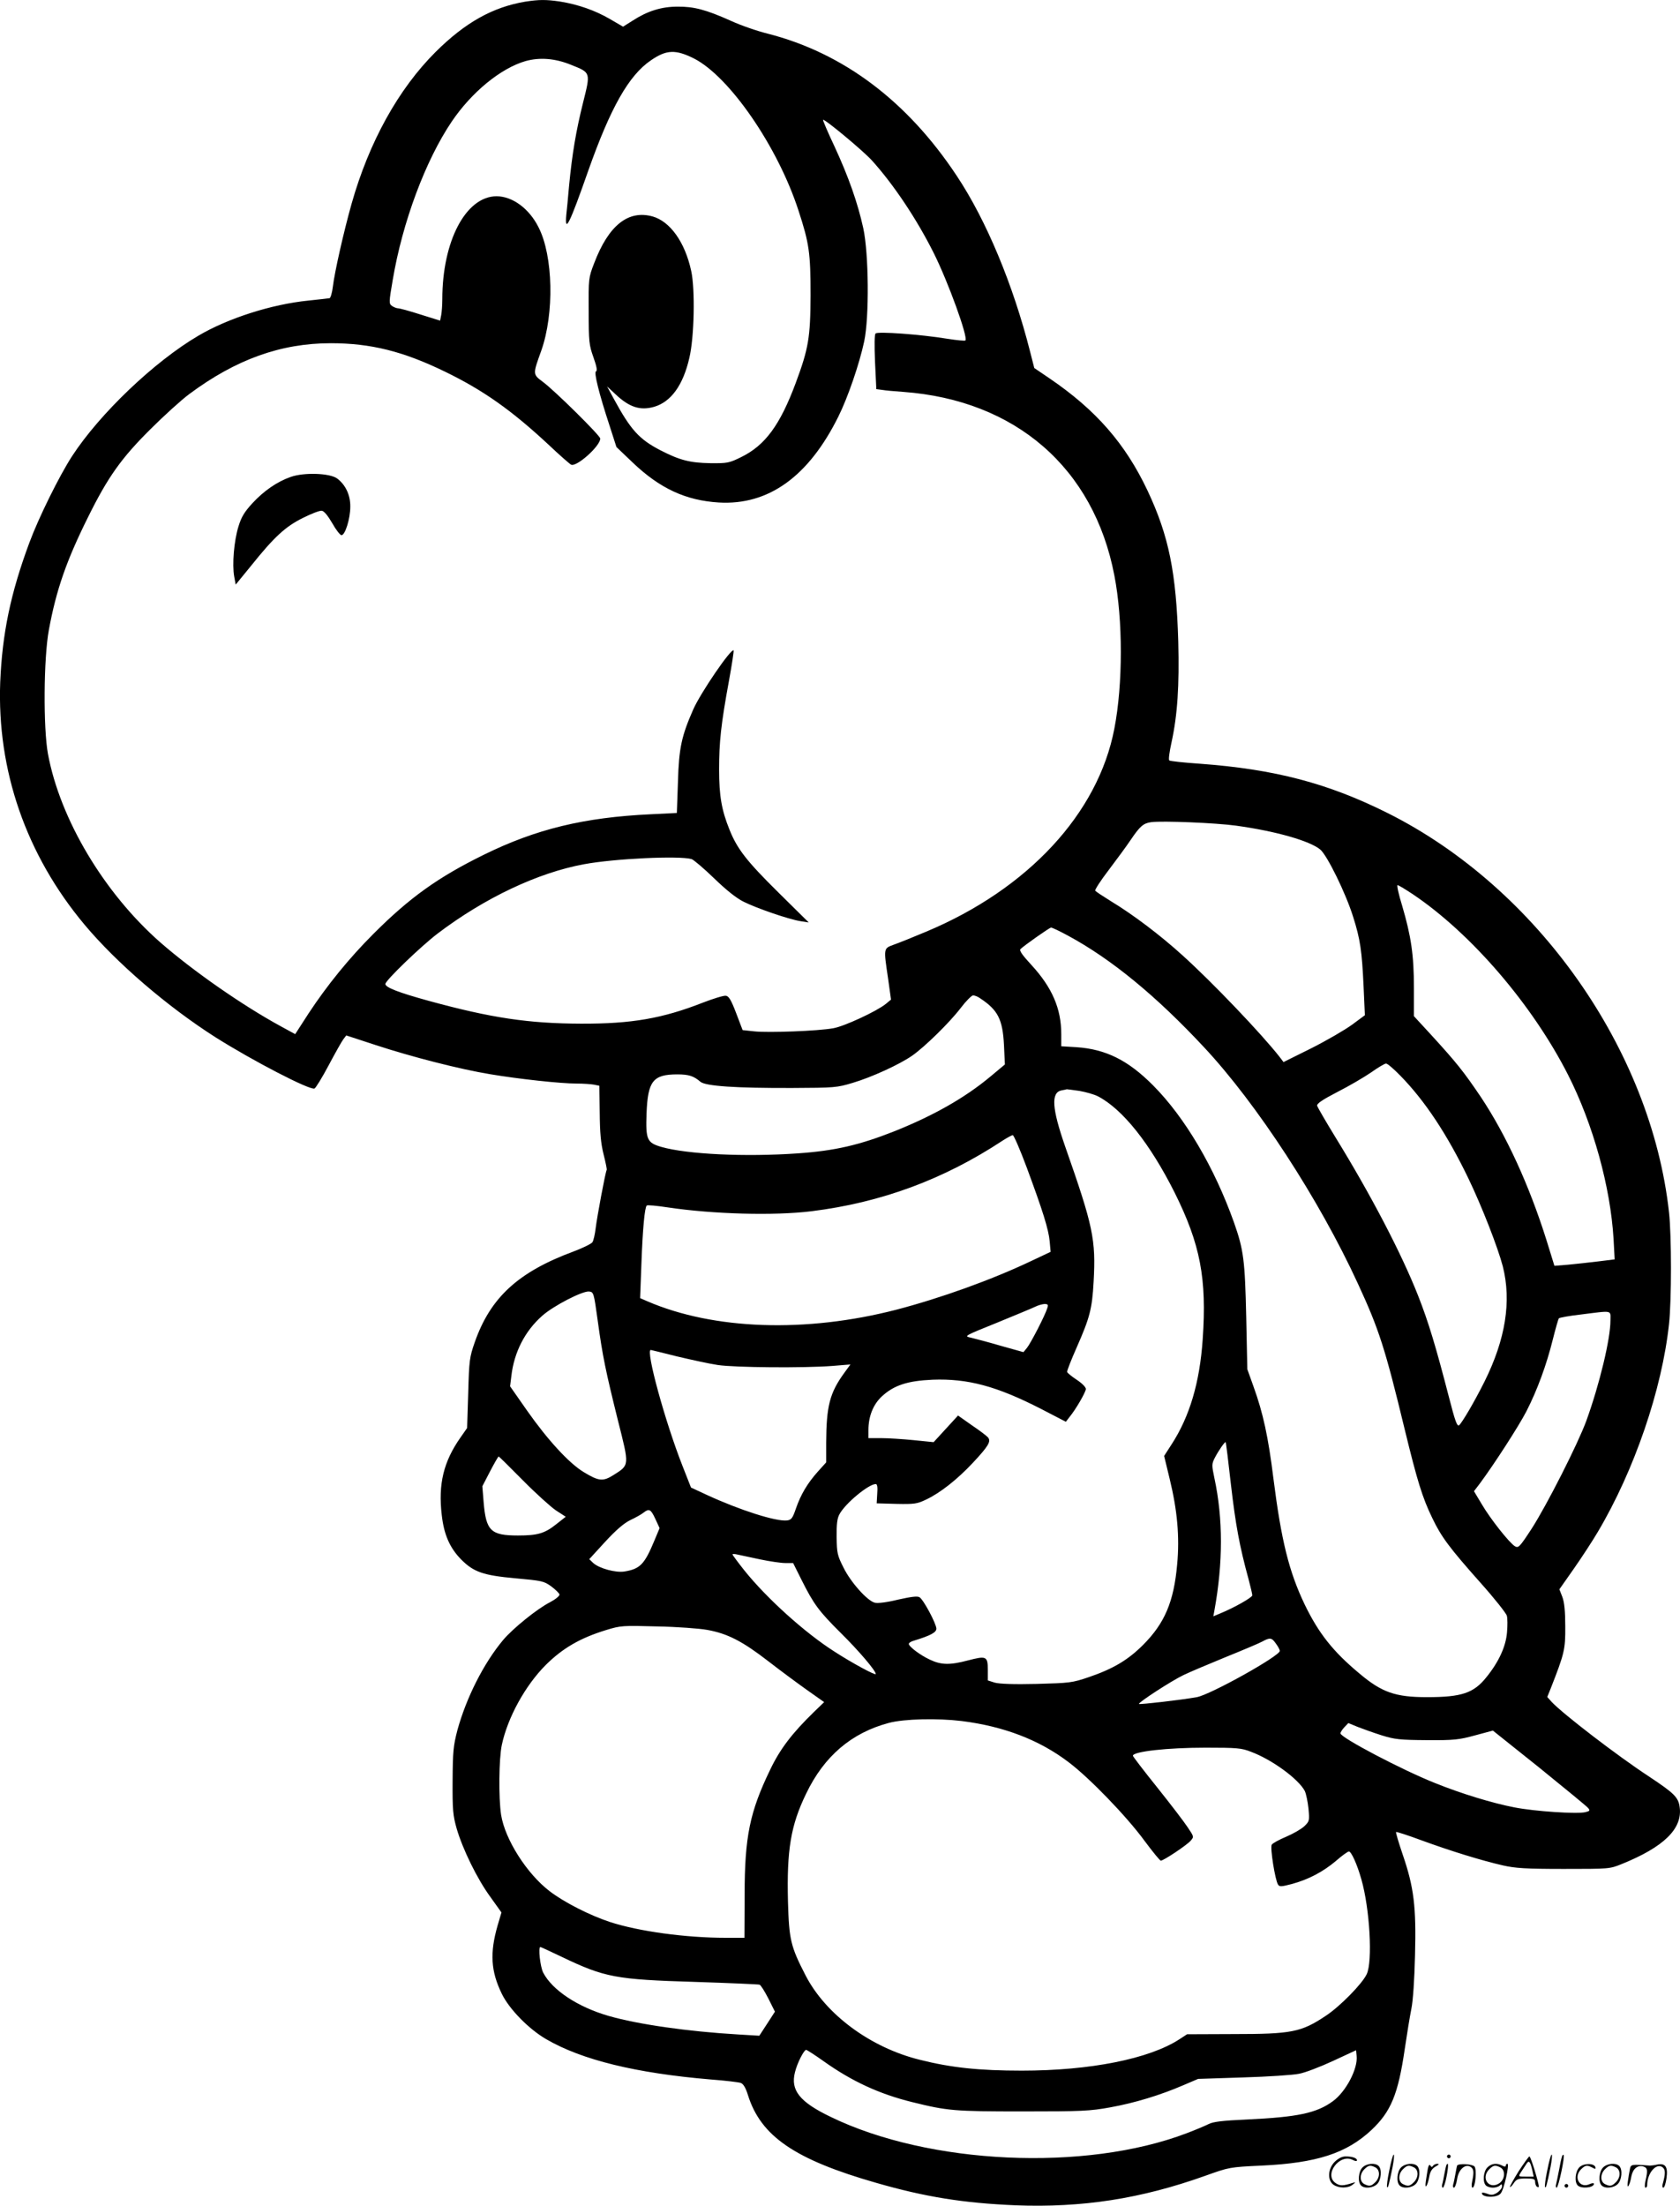 <svg version="1.0" xmlns="http://www.w3.org/2000/svg"
  viewBox="0 0 914.692 1200.641"
 preserveAspectRatio="xMidYMid meet">
<g transform="translate(-0.18,1200.827) scale(0.1,-0.1)"
fill="#000000" stroke="none">
<path d="M2860 11999 c-176 -30 -325 -113 -486 -273 -203 -202 -363 -491 -458
-827 -43 -153 -93 -374 -102 -452 -4 -32 -12 -60 -18 -62 -6 -1 -58 -7 -116
-13 -199 -20 -437 -96 -598 -191 -239 -140 -537 -424 -688 -656 -70 -108 -182
-335 -232 -470 -103 -277 -148 -496 -159 -760 -18 -480 141 -940 459 -1320
175 -209 451 -446 713 -613 203 -128 513 -289 539 -279 7 3 42 60 77 126 35
66 71 130 80 142 l16 21 159 -52 c198 -65 460 -132 624 -159 155 -26 383 -51
471 -51 37 0 79 -3 95 -6 l29 -6 2 -146 c1 -110 6 -167 21 -227 11 -44 19 -82
17 -85 -7 -11 -53 -258 -60 -317 -4 -34 -12 -69 -18 -77 -7 -9 -54 -32 -105
-51 -299 -111 -450 -250 -535 -492 -29 -83 -31 -99 -36 -278 l-6 -190 -37 -53
c-91 -130 -121 -252 -101 -421 12 -107 44 -179 106 -242 68 -68 119 -86 295
-102 144 -13 155 -15 195 -44 23 -17 43 -37 45 -44 1 -8 -21 -26 -51 -42 -71
-36 -204 -144 -256 -206 -106 -127 -200 -313 -249 -491 -22 -85 -25 -115 -26
-275 -1 -160 2 -189 22 -260 33 -113 112 -275 184 -373 l60 -84 -21 -71 c-43
-150 -37 -249 23 -372 41 -84 147 -192 242 -247 194 -113 490 -185 894 -219
80 -6 154 -15 165 -19 14 -5 27 -27 39 -66 70 -224 255 -351 699 -478 267 -77
476 -110 757 -122 363 -14 683 35 1035 161 129 46 131 47 305 55 301 14 463
67 599 194 106 100 145 194 181 440 12 81 28 180 36 219 9 43 17 161 20 292 7
265 -6 370 -67 548 -22 65 -39 121 -36 123 2 2 65 -18 140 -46 156 -57 327
-110 442 -136 66 -15 124 -19 330 -19 247 0 251 0 315 26 231 93 333 193 317
310 -7 54 -30 76 -167 167 -174 114 -469 341 -530 406 l-24 27 19 47 c74 189
80 211 79 337 0 83 -5 132 -16 161 l-16 41 80 114 c44 63 102 152 129 198 199
335 350 776 388 1133 14 126 14 481 0 606 -97 886 -717 1766 -1531 2174 -326
163 -616 239 -1023 269 -88 6 -163 14 -167 18 -5 4 1 47 12 97 33 151 43 310
37 549 -11 377 -51 575 -167 822 -121 256 -281 440 -536 613 l-81 55 -23 90
c-92 363 -238 714 -399 956 -270 408 -619 669 -1029 774 -57 14 -147 45 -201
70 -136 61 -202 78 -291 77 -87 0 -163 -24 -242 -75 l-54 -34 -72 42 c-79 46
-172 79 -272 95 -75 11 -113 11 -190 -1z m920 -309 c193 -98 456 -479 569
-827 59 -180 66 -232 66 -463 -1 -229 -11 -289 -81 -477 -85 -228 -166 -339
-297 -403 -65 -32 -75 -34 -168 -33 -111 2 -166 16 -271 70 -116 60 -162 111
-253 278 l-38 70 44 -41 c77 -73 136 -92 213 -70 91 27 157 117 191 266 27
112 32 376 10 474 -34 157 -115 269 -210 296 -133 37 -240 -49 -318 -254 -31
-80 -31 -83 -30 -261 0 -167 2 -185 26 -252 17 -48 22 -73 14 -76 -13 -4 16
-121 74 -297 l37 -115 89 -85 c148 -141 289 -206 468 -217 271 -16 489 141
651 467 52 104 115 288 141 410 28 132 25 478 -5 616 -30 137 -80 280 -158
448 -36 76 -63 140 -61 142 7 7 213 -164 264 -219 119 -131 246 -321 339 -507
78 -156 188 -459 172 -475 -3 -3 -46 1 -97 9 -146 24 -380 41 -392 29 -6 -6
-7 -60 -3 -156 l7 -147 31 -4 c17 -3 69 -8 116 -11 611 -45 1037 -414 1149
-999 47 -241 47 -592 0 -834 -88 -461 -470 -873 -1024 -1105 -71 -30 -151 -62
-177 -71 -56 -21 -56 -16 -31 -184 l16 -115 -29 -24 c-50 -40 -226 -122 -286
-132 -82 -15 -352 -25 -428 -17 l-65 7 -35 92 c-27 71 -40 93 -56 95 -11 2
-67 -15 -124 -37 -222 -87 -389 -116 -665 -115 -286 1 -488 31 -828 124 -164
45 -237 73 -237 92 0 19 192 204 285 275 256 194 546 331 797 377 168 31 517
47 585 28 12 -4 67 -51 122 -104 66 -64 121 -108 161 -128 74 -37 247 -96 310
-106 l45 -7 -166 164 c-170 168 -223 235 -265 340 -43 106 -57 184 -57 329 0
148 10 245 54 484 16 88 27 161 25 164 -13 13 -180 -231 -220 -322 -63 -143
-78 -210 -83 -392 l-6 -171 -141 -7 c-365 -17 -627 -81 -911 -221 -248 -122
-402 -232 -600 -430 -133 -133 -253 -281 -353 -433 l-73 -113 -77 42 c-211
115 -478 301 -658 458 -306 269 -545 670 -611 1025 -26 140 -24 521 5 676 40
217 95 376 214 615 107 216 180 319 337 475 75 75 171 162 213 193 254 189
499 277 771 277 217 0 394 -44 622 -155 208 -101 362 -210 562 -396 59 -56
115 -105 124 -110 29 -15 159 101 159 142 0 16 -249 262 -313 309 -55 41 -55
40 -8 170 71 201 65 515 -15 671 -51 102 -142 169 -229 169 -167 -1 -295 -244
-295 -561 0 -31 -3 -70 -6 -86 l-6 -30 -106 33 c-59 19 -114 34 -123 34 -8 0
-23 6 -33 13 -17 12 -17 19 4 141 53 315 178 650 321 862 108 160 267 291 403
330 77 21 160 15 248 -21 107 -43 106 -39 64 -207 -38 -153 -59 -276 -76 -453
-5 -60 -12 -131 -15 -157 -9 -104 18 -49 120 242 121 342 220 518 341 600 84
58 134 60 234 10z m2951 -4176 c218 -30 402 -83 459 -130 38 -32 139 -238 179
-366 39 -123 48 -186 57 -380 l7 -156 -69 -51 c-38 -28 -138 -86 -221 -128
l-153 -76 -22 29 c-98 125 -365 405 -528 552 -120 109 -268 221 -387 293 -45
28 -85 54 -88 59 -3 5 30 56 73 112 43 57 97 130 119 163 52 77 70 92 113 98
62 8 352 -4 461 -19z m964 -374 c318 -214 650 -601 844 -982 137 -270 231
-610 248 -894 l6 -111 -89 -11 c-49 -6 -123 -14 -164 -18 l-75 -6 -43 139
c-95 302 -219 571 -357 779 -94 139 -132 187 -272 340 l-93 101 0 155 c0 177
-15 279 -64 446 -19 61 -30 112 -25 112 6 0 43 -23 84 -50z m-1878 -225 c235
-127 479 -327 740 -607 288 -308 627 -828 838 -1287 115 -249 148 -351 255
-794 68 -279 96 -371 150 -482 49 -103 95 -164 264 -354 75 -84 139 -165 142
-178 4 -14 4 -54 1 -89 -6 -77 -44 -161 -112 -245 -69 -87 -135 -109 -324
-109 -172 0 -246 26 -368 129 -144 120 -222 219 -298 376 -85 178 -127 346
-170 686 -28 226 -56 355 -108 499 l-34 95 -6 285 c-7 309 -14 365 -67 515
-107 300 -267 571 -440 745 -136 137 -257 197 -417 208 l-83 5 0 66 c0 139
-50 254 -162 376 -49 53 -68 79 -60 87 19 19 157 116 166 117 5 1 47 -19 93
-44z m-477 -342 c95 -63 121 -114 128 -253 l5 -106 -79 -66 c-139 -116 -311
-213 -521 -297 -192 -76 -326 -107 -528 -121 -286 -20 -602 -5 -742 35 -79 23
-86 40 -81 183 7 176 35 212 168 212 62 0 89 -9 125 -40 27 -24 195 -35 500
-34 231 1 244 2 330 28 104 31 252 99 322 147 69 48 205 181 266 261 28 37 59
68 67 68 9 0 27 -7 40 -17z m2286 -420 c135 -138 255 -320 370 -558 75 -156
161 -377 188 -480 48 -190 15 -397 -100 -628 -55 -110 -121 -222 -138 -237
-11 -8 -22 24 -55 152 -72 278 -111 408 -168 553 -91 231 -257 549 -451 864
-52 85 -96 161 -99 170 -2 12 27 32 110 75 63 32 145 80 183 106 38 27 75 49
82 49 7 1 42 -29 78 -66z m-1747 -83 c35 -6 80 -19 100 -29 135 -70 284 -257
419 -526 139 -280 175 -466 152 -797 -16 -235 -71 -421 -170 -573 l-40 -62 30
-124 c42 -172 55 -317 41 -466 -18 -204 -68 -321 -186 -439 -82 -82 -163 -130
-295 -175 -91 -31 -104 -32 -284 -37 -126 -3 -202 0 -228 7 l-38 12 0 58 c0
74 -8 77 -108 51 -98 -26 -146 -25 -207 4 -52 24 -115 71 -115 86 0 5 10 12
23 16 95 29 127 46 127 67 -1 28 -70 158 -92 171 -12 7 -44 3 -116 -13 -61
-15 -110 -21 -127 -17 -41 10 -132 112 -171 192 -33 65 -36 79 -37 165 -1 70
3 102 15 124 31 59 159 165 198 165 8 0 11 -18 8 -52 l-3 -53 107 -3 c98 -2
113 0 161 23 77 36 171 110 256 201 84 90 100 116 82 138 -7 8 -46 38 -88 66
l-75 53 -67 -73 -66 -72 -109 11 c-60 6 -140 11 -178 11 l-68 0 0 43 c0 76 26
140 73 184 66 61 140 85 277 91 191 7 348 -35 590 -159 l135 -70 20 26 c34 41
87 133 89 152 0 10 -19 30 -49 50 -27 18 -51 37 -53 43 -2 5 22 66 53 136 70
159 83 208 91 353 13 233 -2 303 -155 739 -72 207 -78 294 -19 305 13 2 25 5
28 6 3 0 34 -4 69 -9z m-287 -417 c87 -235 119 -336 125 -403 l5 -56 -108 -51
c-215 -102 -491 -201 -732 -264 -492 -127 -994 -110 -1356 46 l-39 17 7 186
c7 194 18 307 29 318 3 4 55 -1 114 -10 248 -37 580 -46 783 -21 379 47 720
173 1040 384 25 16 50 30 56 30 5 1 40 -79 76 -176z m-2336 -833 c27 -196 43
-273 110 -543 63 -250 64 -242 -24 -298 -57 -36 -80 -34 -162 16 -80 48 -197
176 -308 334 l-93 133 7 57 c15 129 74 244 168 327 62 55 220 136 255 132 25
-3 26 -6 47 -158z m2448 68 c-11 -38 -90 -191 -111 -217 l-19 -23 -125 35
c-68 20 -141 39 -162 44 -38 8 -36 9 145 82 100 41 194 80 208 87 14 7 35 13
48 14 20 0 22 -4 16 -22z m3066 -68 c0 -100 -59 -346 -131 -545 -46 -126 -215
-459 -298 -588 -66 -101 -72 -107 -92 -95 -30 19 -132 147 -180 229 l-42 70
32 42 c78 105 211 311 253 392 60 117 110 254 144 391 15 60 30 112 33 116 4
4 58 14 121 21 176 22 160 25 160 -33z m-5083 -195 c76 -18 176 -40 223 -47
95 -14 468 -17 624 -5 l98 8 -35 -48 c-78 -108 -96 -180 -97 -377 l0 -108 -46
-51 c-56 -63 -92 -123 -119 -201 -18 -53 -25 -61 -48 -64 -60 -7 -257 56 -437
139 l-86 40 -46 117 c-95 241 -202 632 -173 632 2 0 66 -16 142 -35z m3017
-700 c25 -215 46 -332 96 -514 11 -41 20 -80 20 -87 0 -11 -98 -67 -174 -98
l-38 -16 6 33 c47 259 47 499 0 718 -15 71 -15 78 1 110 21 41 56 91 60 87 2
-2 15 -107 29 -233z m-3856 26 c70 -71 151 -144 180 -164 l54 -35 -52 -41
c-63 -50 -101 -61 -208 -61 -148 0 -174 25 -187 181 l-7 87 42 81 c23 44 44
81 47 81 2 0 61 -58 131 -129z m722 -211 l23 -50 -28 -67 c-54 -130 -78 -155
-163 -169 -48 -8 -138 17 -170 46 l-22 21 86 94 c60 65 103 102 138 119 28 13
60 31 71 40 31 24 40 20 65 -34z m570 -220 c52 -11 114 -20 137 -20 l43 0 46
-92 c66 -132 94 -170 214 -289 98 -97 190 -205 190 -223 0 -10 -131 61 -225
122 -162 103 -372 293 -493 445 -34 43 -62 81 -62 84 0 3 12 3 28 -1 15 -3 70
-15 122 -26z m-287 -384 c110 -20 190 -61 330 -169 67 -52 163 -123 214 -159
l92 -65 -56 -54 c-119 -116 -184 -201 -238 -314 -111 -230 -139 -365 -139
-682 l-1 -233 -100 0 c-220 0 -475 35 -632 86 -109 36 -248 106 -329 168 -124
95 -243 282 -264 416 -14 93 -12 304 4 380 32 150 128 324 240 436 92 91 187
146 327 189 81 25 91 25 279 20 107 -2 230 -11 273 -19z m3096 -75 c12 -16 21
-34 21 -39 0 -28 -379 -239 -452 -252 -82 -15 -310 -41 -315 -37 -6 7 177 126
242 157 33 16 137 60 230 98 94 38 184 76 200 85 42 23 51 21 74 -12z m-1711
-421 c230 -29 423 -103 582 -224 113 -85 317 -296 414 -429 44 -59 83 -107 88
-107 15 0 141 84 162 108 19 22 19 22 -16 74 -19 29 -94 127 -166 217 -73 91
-132 168 -132 172 0 23 187 44 395 44 171 0 196 -2 247 -22 116 -43 260 -149
294 -214 7 -15 16 -58 20 -96 6 -66 5 -69 -23 -96 -16 -15 -61 -41 -99 -57
-38 -16 -73 -35 -78 -43 -10 -15 18 -191 34 -217 8 -13 18 -12 76 3 91 25 169
66 240 126 32 28 64 51 70 51 13 0 45 -70 68 -152 46 -161 62 -447 29 -516
-25 -53 -145 -175 -222 -226 -135 -90 -185 -100 -506 -100 l-250 -1 -43 -28
c-164 -106 -484 -170 -857 -170 -232 0 -384 16 -555 59 -268 66 -512 246 -622
459 -82 159 -90 195 -96 402 -7 282 15 415 99 588 98 204 247 331 451 385 84
22 263 26 396 10z m2287 -78 c71 -22 98 -25 245 -26 149 -1 175 2 263 26 l97
26 253 -202 c138 -112 258 -210 265 -219 12 -14 10 -17 -14 -23 -44 -11 -275
4 -387 26 -119 23 -287 74 -431 132 -179 71 -516 248 -516 271 0 6 10 21 21
33 l22 23 51 -21 c28 -11 87 -32 131 -46z m-4464 -1206 c234 -112 294 -123
724 -136 187 -6 345 -13 352 -15 7 -2 28 -36 48 -75 l36 -72 -42 -65 -43 -66
-116 7 c-274 16 -545 55 -705 101 -169 49 -307 141 -356 236 -16 32 -28 139
-15 139 2 0 55 -24 117 -54z m1427 -569 c152 -108 301 -177 479 -221 194 -48
229 -51 603 -51 322 0 366 2 476 22 134 24 274 67 397 120 l82 35 245 8 c135
4 272 13 305 20 33 6 116 38 185 70 l125 58 3 -30 c8 -70 -58 -196 -130 -248
-88 -64 -190 -86 -468 -99 -133 -6 -183 -12 -208 -25 -18 -9 -72 -32 -120 -50
-552 -210 -1402 -171 -1937 89 -169 81 -220 145 -195 243 12 50 49 122 61 122
4 0 48 -28 97 -63z M1584 9412 c-74 -26 -146 -76 -208 -143 -43 -47 -60 -74
-76 -127 -24 -77 -35 -207 -23 -272 l8 -44 85 104 c125 156 186 212 281 259
46 23 92 41 103 39 13 -2 33 -27 57 -68 20 -36 43 -65 50 -65 20 0 48 90 48
155 1 63 -26 120 -72 154 -40 29 -180 34 -253 8z M7566 194 c-10 -47 -15 -88
-12 -91 5 -6 9 7 30 110 7 37 10 67 6 67 -4 0 -15 -39 -24 -86z M7880 270 c0
-5 5 -10 10 -10 6 0 10 5 10 10 0 6 -4 10 -10 10 -5 0 -10 -4 -10 -10z M8426
194 c-10 -47 -15 -88 -12 -91 5 -6 9 7 30 110 7 37 10 67 6 67 -4 0 -15 -39
-24 -86z M8506 269 c-3 -8 -10 -41 -16 -74 -6 -33 -14 -68 -16 -77 -3 -10 -1
-18 3 -18 10 0 46 171 38 178 -2 3 -7 -1 -9 -9z M7269 241 c-38 -38 -41 -101
-7 -125 29 -20 79 -20 104 0 18 14 18 15 1 10 -53 -17 -69 -17 -92 -2 -69 45
21 166 94 126 12 -6 21 -7 21 -1 0 12 -25 21 -62 21 -19 0 -39 -10 -59 -29z
M8270 189 c-28 -45 -49 -83 -47 -85 2 -3 12 7 21 21 14 21 24 25 66 25 43 0
50 -3 50 -19 0 -11 5 -23 10 -26 6 -3 10 -3 10 1 0 20 -44 164 -51 164 -4 0
-30 -37 -59 -81z m75 4 l7 -33 -42 0 c-42 0 -42 0 -28 23 8 12 21 32 29 44 15
25 22 18 34 -34z M7420 210 c-22 -22 -27 -79 -8 -98 19 -19 66 -14 88 8 22 22
27 79 8 98 -19 19 -66 14 -88 -8z m71 0 c25 -14 25 -54 -1 -80 -23 -23 -33
-24 -61 -10 -25 14 -25 54 1 80 23 23 33 24 61 10z M7630 210 c-22 -22 -27
-79 -8 -98 19 -19 66 -14 88 8 22 22 27 79 8 98 -19 19 -66 14 -88 -8z m71 0
c25 -14 25 -54 -1 -80 -23 -23 -33 -24 -61 -10 -25 14 -25 54 1 80 23 23 33
24 61 10z M7776 204 c-3 -16 -8 -47 -11 -69 -8 -51 10 -26 19 27 5 27 15 42
34 53 18 10 22 14 10 15 -9 0 -20 -5 -24 -11 -5 -8 -9 -8 -14 1 -5 8 -10 3
-14 -16z M7877 223 c-2 -4 -7 -26 -11 -48 -4 -22 -9 -48 -12 -57 -3 -10 -1
-18 4 -18 4 0 14 28 20 62 11 58 10 81 -1 61z M7935 220 c-1 -3 -5 -23 -9 -45
-4 -22 -9 -48 -12 -57 -3 -10 -1 -18 4 -18 5 0 13 20 17 45 7 53 44 87 74 68
17 -11 19 -28 8 -80 -4 -18 -3 -33 2 -33 16 0 24 99 11 115 -12 14 -87 18 -95
5z M8100 210 c-22 -22 -27 -79 -8 -98 7 -7 24 -12 38 -12 14 0 31 5 38 12 9 9
12 8 12 -5 0 -9 -12 -24 -26 -34 -21 -13 -32 -15 -55 -6 -16 6 -29 8 -29 3 0
-24 81 -27 102 -2 18 19 50 162 37 162 -5 0 -9 -5 -9 -10 0 -7 -6 -7 -19 0
-30 16 -59 12 -81 -10z m71 0 c29 -16 25 -65 -6 -86 -56 -37 -103 28 -55 76
23 23 33 24 61 10z M8601 211 c-23 -23 -28 -80 -9 -99 19 -19 88 -13 88 9 0 5
-11 4 -24 -2 -54 -25 -89 38 -46 81 23 23 33 24 62 9 16 -9 19 -8 16 3 -8 22
-64 22 -87 -1z M8730 210 c-22 -22 -27 -79 -8 -98 19 -19 66 -14 88 8 22 22
27 79 8 98 -19 19 -66 14 -88 -8z m71 0 c25 -14 25 -54 -1 -80 -23 -23 -33
-24 -61 -10 -25 14 -25 54 1 80 23 23 33 24 61 10z M8876 201 c-3 -14 -8 -44
-11 -66 -8 -51 10 -26 19 27 8 41 35 63 66 53 22 -7 24 -21 11 -77 -5 -22 -5
-38 0 -38 5 0 9 6 9 13 0 68 51 125 85 97 15 -13 15 -35 -1 -92 -3 -10 -1 -18
4 -18 6 0 13 23 17 50 9 63 -5 84 -49 76 -17 -4 -35 -6 -41 -6 -101 8 -104 7
-109 -19z M8520 110 c0 -5 5 -10 10 -10 6 0 10 5 10 10 0 6 -4 10 -10 10 -5 0
-10 -4 -10 -10z"/>
</g>
</svg>
